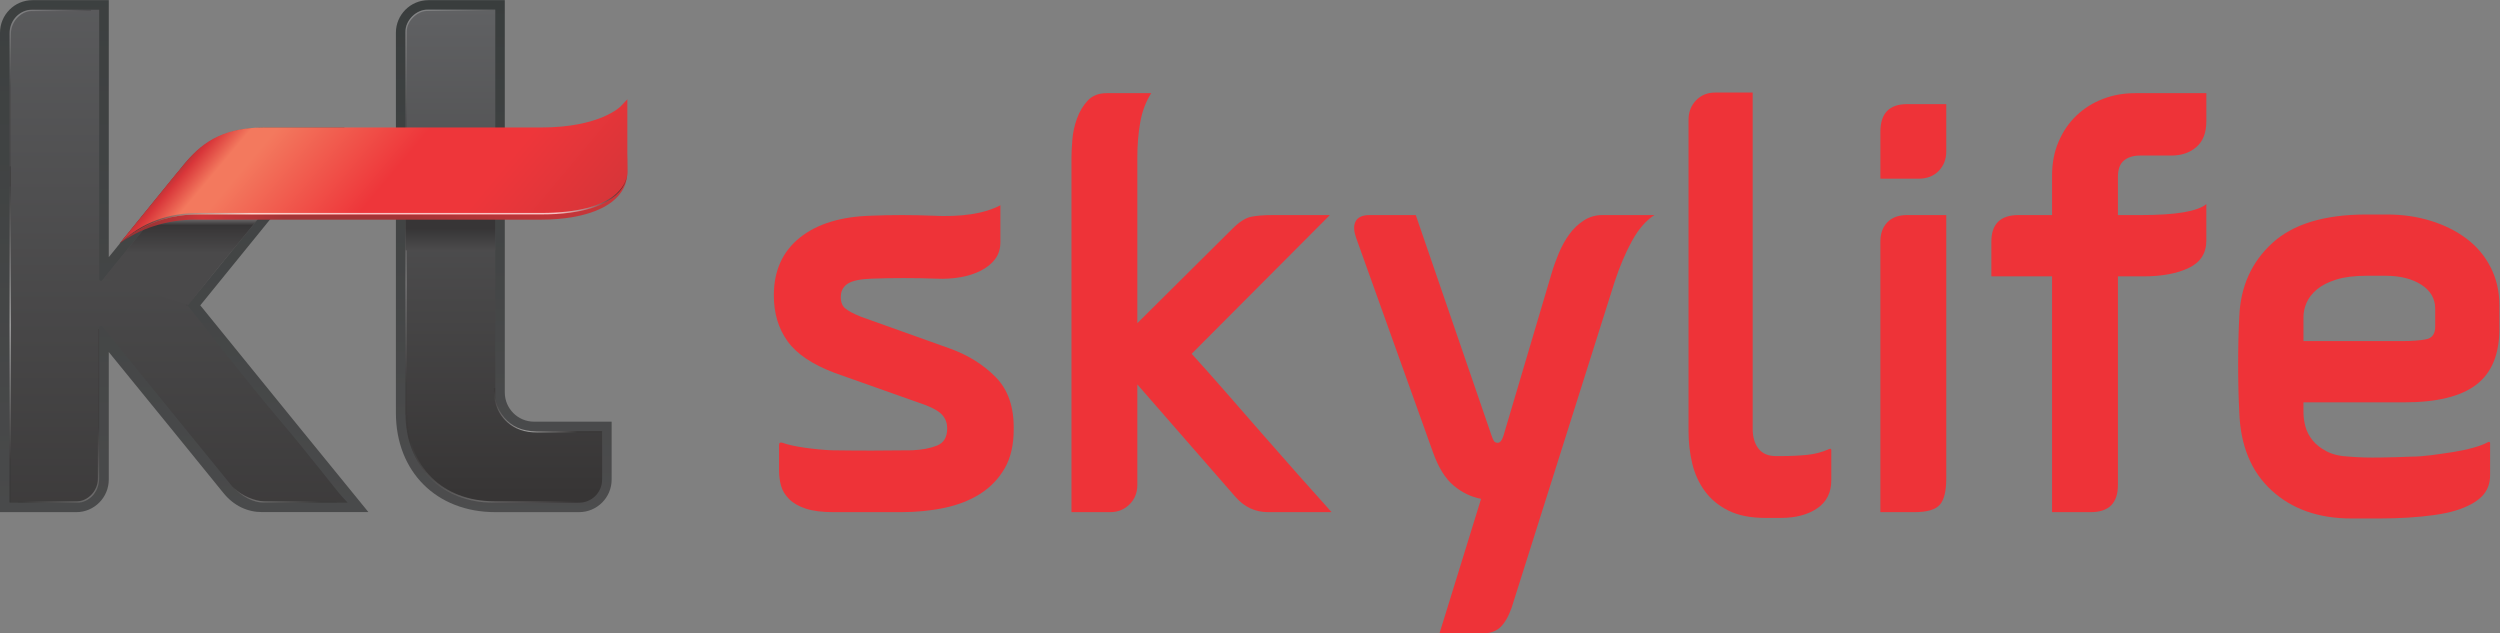 <?xml version="1.0" encoding="UTF-8"?> <svg xmlns="http://www.w3.org/2000/svg" height="239.432" width="944.881" viewBox="0 0 944.881 239.432" id="svg2" version="1.1" xml:space="preserve"><rect x="0" y="0" width="944.881" height="239.432" fill="#808080" stroke="none"/><defs id="defs6"><linearGradient id="linearGradient28" spreadMethod="pad" gradientTransform="matrix(-1.53e-5,222.958,222.958,1.53e-5,52.229,-6.545)" gradientUnits="userSpaceOnUse" y2="0" x2="1" y1="0" x1="0"><stop id="stop24" offset="0" style="stop-opacity:1;stop-color:#4d4d4e"></stop><stop id="stop26" offset="1" style="stop-opacity:1;stop-color:#393d3d"></stop></linearGradient><linearGradient id="linearGradient48" spreadMethod="pad" gradientTransform="matrix(-1.53e-5,-202.76,-202.76,1.53e-5,50.637,208.179)" gradientUnits="userSpaceOnUse" y2="0" x2="1" y1="0" x1="0"><stop id="stop44" offset="0" style="stop-opacity:1;stop-color:#606163"></stop><stop id="stop46" offset="1" style="stop-opacity:1;stop-color:#373535"></stop></linearGradient><linearGradient id="linearGradient68" spreadMethod="pad" gradientTransform="matrix(0,148.185,148.185,0,142.835,31.911)" gradientUnits="userSpaceOnUse" y2="0" x2="1" y1="0" x1="0"><stop id="stop64" offset="0" style="stop-opacity:1;stop-color:#4d4d4e"></stop><stop id="stop66" offset="1" style="stop-opacity:1;stop-color:#393d3d"></stop></linearGradient><linearGradient id="linearGradient88" spreadMethod="pad" gradientTransform="matrix(0,-137.241,-137.241,0,142.835,176.899)" gradientUnits="userSpaceOnUse" y2="0" x2="1" y1="0" x1="0"><stop id="stop84" offset="0" style="stop-opacity:1;stop-color:#606163"></stop><stop id="stop86" offset="1" style="stop-opacity:1;stop-color:#373535"></stop></linearGradient><clipPath id="clipPath98"><path id="path96" d="M 0,179.574 H 708.661 V 0 H 0 Z"></path></clipPath><clipPath id="clipPath106"><path id="path104" d="M 2.705,132.449 H 3.085 V 37.24 H 2.705 Z"></path></clipPath><radialGradient id="radialGradient116" spreadMethod="pad" gradientTransform="matrix(38.484,0,0,-38.484,3.153,87.396)" gradientUnits="userSpaceOnUse" r="1" cy="0" cx="0" fy="0" fx="0"><stop id="stop112" offset="0" style="stop-opacity:1;stop-color:#ffffff"></stop><stop id="stop114" offset="1" style="stop-opacity:1;stop-color:#373535"></stop></radialGradient><clipPath id="clipPath138"><path id="path136" d="M 5.024,86.322 H 28.129 V 37.086 H 5.024 Z"></path></clipPath><radialGradient id="radialGradient148" spreadMethod="pad" gradientTransform="matrix(19.871,0,0,-19.871,26.054,38.639)" gradientUnits="userSpaceOnUse" r="1" cy="0" cx="0" fy="0" fx="0"><stop id="stop144" offset="0" style="stop-opacity:1;stop-color:#ffffff"></stop><stop id="stop146" offset="1" style="stop-opacity:1;stop-color:#373535"></stop></radialGradient><clipPath id="clipPath170"><path id="path168" d="m 114.95,176.899 h 25.479 V 133.225 H 114.95 Z"></path></clipPath><radialGradient id="radialGradient180" spreadMethod="pad" gradientTransform="matrix(29.462,0,0,-29.462,116.138,175.209)" gradientUnits="userSpaceOnUse" r="1" cy="0" cx="0" fy="0" fx="0"><stop id="stop176" offset="0" style="stop-opacity:1;stop-color:#ffffff"></stop><stop id="stop178" offset="1" style="stop-opacity:1;stop-color:#373535"></stop></radialGradient><clipPath id="clipPath202"><path id="path200" d="m 114.95,132.939 h 0.386 V 61.967 h -0.386 z"></path></clipPath><radialGradient id="radialGradient212" spreadMethod="pad" gradientTransform="matrix(28.687,0,0,-28.687,115.407,99.356)" gradientUnits="userSpaceOnUse" r="1" cy="0" cx="0" fy="0" fx="0"><stop id="stop208" offset="0" style="stop-opacity:1;stop-color:#ffffff"></stop><stop id="stop210" offset="1" style="stop-opacity:1;stop-color:#373535"></stop></radialGradient><clipPath id="clipPath234"><path id="path232" d="M 140.014,69.63 H 170.65 V 56.98 h -30.636 z"></path></clipPath><radialGradient id="radialGradient244" spreadMethod="pad" gradientTransform="matrix(14.464,0,0,-14.464,149.292,57.609)" gradientUnits="userSpaceOnUse" r="1" cy="0" cx="0" fy="0" fx="0"><stop id="stop240" offset="0" style="stop-opacity:1;stop-color:#ffffff"></stop><stop id="stop242" offset="1" style="stop-opacity:1;stop-color:#373535"></stop></radialGradient><clipPath id="clipPath266"><path id="path264" d="m 115.125,61.967 h 48.764 V 37.086 h -48.764 z"></path></clipPath><radialGradient id="radialGradient276" spreadMethod="pad" gradientTransform="matrix(26.623,0,0,-26.623,136.565,38.264)" gradientUnits="userSpaceOnUse" r="1" cy="0" cx="0" fy="0" fx="0"><stop id="stop272" offset="0" style="stop-opacity:1;stop-color:#ffffff"></stop><stop id="stop274" offset="1" style="stop-opacity:1;stop-color:#373535"></stop></radialGradient><clipPath id="clipPath298"><path id="path296" d="m 114.95,124.939 h 25.479 V 108.638 H 114.95 Z"></path></clipPath><linearGradient id="linearGradient308" spreadMethod="pad" gradientTransform="matrix(0,5.997,5.997,0,127.69,108.695)" gradientUnits="userSpaceOnUse" y2="0" x2="1" y1="0" x1="0"><stop id="stop304" offset="0" style="stop-opacity:1;stop-color:#4c4b4c"></stop><stop id="stop306" offset="1" style="stop-opacity:1;stop-color:#373536"></stop></linearGradient><clipPath id="clipPath330"><path id="path328" d="M 52.699,139.6 H 90.982 V 92.946 H 52.699 Z"></path></clipPath><radialGradient id="radialGradient340" spreadMethod="pad" gradientTransform="matrix(13.559,0,0,-13.559,62.016,103.957)" gradientUnits="userSpaceOnUse" r="1" cy="0" cx="0" fy="0" fx="0"><stop id="stop336" offset="0" style="stop-opacity:1;stop-color:#ffffff"></stop><stop id="stop338" offset="1" style="stop-opacity:1;stop-color:#373535"></stop></radialGradient><clipPath id="clipPath362"><path id="path360" d="M 29.491,140.938 H 91.731 V 93.141 H 29.491 Z"></path></clipPath><linearGradient id="linearGradient374" spreadMethod="pad" gradientTransform="matrix(0,14.661,14.661,0,60.611,107.901)" gradientUnits="userSpaceOnUse" y2="0" x2="1" y1="0" x1="0"><stop id="stop368" offset="0" style="stop-opacity:1;stop-color:#4a494a"></stop><stop id="stop370" offset="0.534" style="stop-opacity:1;stop-color:#373536"></stop><stop id="stop372" offset="1" style="stop-opacity:1;stop-color:#ffffff"></stop></linearGradient><clipPath id="clipPath396"><path id="path394" d="M 66.191,41.399 H 95.612 V 37.105 H 66.191 Z"></path></clipPath><radialGradient id="radialGradient406" spreadMethod="pad" gradientTransform="matrix(18.036,0,0,-18.036,72.946,37.105)" gradientUnits="userSpaceOnUse" r="1" cy="0" cx="0" fy="0" fx="0"><stop id="stop402" offset="0" style="stop-opacity:1;stop-color:#ffffff"></stop><stop id="stop404" offset="1" style="stop-opacity:1;stop-color:#373535"></stop></radialGradient><clipPath id="clipPath428"><path id="path426" d="M 2.705,176.858 H 25.814 V 126.711 H 2.705 Z"></path></clipPath><radialGradient id="radialGradient438" spreadMethod="pad" gradientTransform="matrix(-19.993,0,0,19.993,4.78,175.277)" gradientUnits="userSpaceOnUse" r="1" cy="0" cx="0" fy="0" fx="0"><stop id="stop434" offset="0" style="stop-opacity:1;stop-color:#ffffff"></stop><stop id="stop436" offset="1" style="stop-opacity:1;stop-color:#373535"></stop></radialGradient><linearGradient id="linearGradient480" spreadMethod="pad" gradientTransform="matrix(-143.506,-37.563,-37.563,143.506,177.045,145.088)" gradientUnits="userSpaceOnUse" y2="0" x2="1" y1="0" x1="0"><stop id="stop466" offset="0" style="stop-opacity:1;stop-color:#d0363a"></stop><stop id="stop468" offset="0.478" style="stop-opacity:1;stop-color:#a43436"></stop><stop id="stop470" offset="0.675" style="stop-opacity:1;stop-color:#a43436"></stop><stop id="stop472" offset="0.826" style="stop-opacity:1;stop-color:#d0363a"></stop><stop id="stop474" offset="0.927" style="stop-opacity:1;stop-color:#9d3335"></stop><stop id="stop476" offset="0.972" style="stop-opacity:1;stop-color:#9d3335"></stop><stop id="stop478" offset="1" style="stop-opacity:1;stop-color:#422f2f"></stop></linearGradient><linearGradient id="linearGradient514" spreadMethod="pad" gradientTransform="matrix(75.841,-63.639,-63.639,-75.841,73.187,158.558)" gradientUnits="userSpaceOnUse" y2="0" x2="1" y1="0" x1="0"><stop id="stop496" offset="0" style="stop-opacity:1;stop-color:#ba3538"></stop><stop id="stop498" offset="0.017" style="stop-opacity:1;stop-color:#d83539"></stop><stop id="stop500" offset="0.085" style="stop-opacity:1;stop-color:#f3795e"></stop><stop id="stop502" offset="0.112" style="stop-opacity:1;stop-color:#f3795e"></stop><stop id="stop504" offset="0.14" style="stop-opacity:1;stop-color:#f3795e"></stop><stop id="stop506" offset="0.478" style="stop-opacity:1;stop-color:#ee363a"></stop><stop id="stop508" offset="0.625" style="stop-opacity:1;stop-color:#ee363a"></stop><stop id="stop510" offset="0.708" style="stop-opacity:1;stop-color:#ee363a"></stop><stop id="stop512" offset="1" style="stop-opacity:1;stop-color:#d83539"></stop></linearGradient><clipPath id="clipPath524"><path id="path522" d="M 0,179.574 H 708.661 V 0 H 0 Z"></path></clipPath><clipPath id="clipPath532"><path id="path530" d="M 33.92,129.924 H 177.744 V 110.668 H 33.92 Z"></path></clipPath><radialGradient id="radialGradient548" spreadMethod="pad" gradientTransform="matrix(137.51,0,0,-137.51,39.068,116.268)" gradientUnits="userSpaceOnUse" r="1" cy="0" cx="0" fy="0" fx="0"><stop id="stop538" offset="0" style="stop-opacity:1;stop-color:#292929"></stop><stop id="stop540" offset="0.236" style="stop-opacity:1;stop-color:#ffffff"></stop><stop id="stop542" offset="0.758" style="stop-opacity:1;stop-color:#ffffff"></stop><stop id="stop544" offset="0.863" style="stop-opacity:1;stop-color:#ffffff"></stop><stop id="stop546" offset="1" style="stop-opacity:1;stop-color:#292929"></stop></radialGradient></defs><g transform="matrix(1.333,0,0,-1.333,0,239.432)" id="g10"><g id="g12"><g id="g14"><g id="g20"><g id="g22"><path id="path30" style="fill:url(#linearGradient28);stroke:none" d="M 9.204,179.574 C 4.125,179.574 0,175.428 0,170.332 v 0 -18.461 -93.497 -23.966 h 21.636 c 5.073,0 9.205,4.147 9.205,9.233 v 0 14.733 21.434 L 48.356,58.301 63.259,39.947 c 3.003,-3.77 6.959,-5.524 11.024,-5.524 v 0 h 30.174 L 84.942,58.374 56.788,93.043 97.7,143.418 H 75.354 c -10.015,0 -16.878,-3.047 -22.969,-10.19 v 0 L 30.841,106.71 v 45.161 27.703 z"></path></g></g></g></g><g id="g32"><g id="g34"><g id="g40"><g id="g42"><path id="path50" style="fill:url(#linearGradient48);stroke:none" d="m 9.204,176.858 c -3.586,0 -6.499,-2.936 -6.499,-6.543 v 0 -18.444 -2.712 -88.826 -23.247 h 18.931 c 3.579,0 6.494,2.932 6.494,6.555 v 0 16.692 26.379 c 0,0.28 0.218,0.487 0.487,0.487 v 0 c 0.198,0 0.313,-0.093 0.371,-0.149 v 0 l 21.699,-26.717 15.11,-18.57 c 2.561,-2.904 5.941,-4.659 9.041,-4.659 v 0 h 23.731 l -1.709,1.86 C 95.096,40.897 88.15,50.05 79.447,60.333 v 0 C 67.918,73.925 56.15,89.485 53.23,92.957 v 0 c 4.51,5.533 33.872,41.682 37.358,45.949 v 0 l 1.54,1.81 H 74.187 c -7.069,0 -14.899,-3.566 -19.474,-8.904 v 0 L 28.989,100.156 C 28.944,100.104 28.825,99.98 28.617,99.98 v 0 c -0.269,0 -0.487,0.223 -0.487,0.498 v 0 48.681 2.712 24.987 z"></path></g></g></g></g><g id="g52"><g id="g54"><g id="g60"><g id="g62"><path id="path70" style="fill:url(#linearGradient68);stroke:none" d="m 121.478,179.574 c -5.087,0 -9.227,-4.146 -9.227,-9.213 v 0 -107.793 c 0,-16.676 11.497,-28.16 28.186,-28.16 v 0 h 23.751 c 5.086,0 9.232,4.136 9.232,9.217 v 0 16.438 h -22.026 c -4.563,0 -8.268,3.723 -8.268,8.287 v 0 111.224 z"></path></g></g></g></g><g id="g72"><g id="g74"><g id="g80"><g id="g82"><path id="path90" style="fill:url(#linearGradient88);stroke:none" d="m 121.478,176.899 c -3.596,0 -6.528,-2.936 -6.528,-6.538 v 0 -107.793 c 0,-15.187 10.284,-25.482 25.487,-25.482 v 0 h 23.751 c 3.605,0 6.532,2.932 6.532,6.539 v 0 13.731 h -19.326 c -6.052,0 -10.965,4.939 -10.965,10.994 v 0 108.549 z"></path></g></g></g></g><g id="g92"><g clip-path="url(#clipPath98)" id="g94"><g id="g100"><g id="g102"></g><g id="g130"><g style="opacity:0.5" id="g128" clip-path="url(#clipPath106)"><g id="g126"><g id="g124"><g id="g122"><g id="g120"><path id="path118" style="fill:url(#radialGradient116);stroke:none" d="m 2.705,37.24 h 0.38 v 95.209 h -0.38 z"></path></g></g></g></g></g></g></g><g id="g132"><g id="g134"></g><g id="g162"><g style="opacity:0.25" id="g160" clip-path="url(#clipPath138)"><g id="g158"><g id="g156"><g id="g154"><g id="g152"><path id="path150" style="fill:url(#radialGradient148);stroke:none" d="m 5.024,37.086 h 16.895 c 3.014,0 6.21,2.716 6.21,6.832 V 86.322 H 27.75 V 43.918 C 27.75,40.232 24.727,37.5 21.919,37.5 H 5.024 Z"></path></g></g></g></g></g></g></g><g id="g164"><g id="g166"></g><g id="g194"><g style="opacity:0.25" id="g192" clip-path="url(#clipPath170)"><g id="g190"><g id="g188"><g id="g186"><g id="g184"><path id="path182" style="fill:url(#radialGradient180);stroke:none" d="m 115.336,133.225 v 37.564 c 0,2.815 2.933,5.713 5.744,5.713 0,0 18.213,-0.01 18.964,-0.01 l 0.385,0.407 H 121.08 c -3.022,0 -6.13,-3.089 -6.13,-6.11 v -37.564 z"></path></g></g></g></g></g></g></g><g id="g196"><g id="g198"></g><g id="g226"><g style="opacity:0.25" id="g224" clip-path="url(#clipPath202)"><g id="g222"><g id="g220"><g id="g218"><g id="g216"><path id="path214" style="fill:url(#radialGradient212);stroke:none" d="M 115.336,132.939 H 114.95 V 61.966 h 0.386 z"></path></g></g></g></g></g></g></g><g id="g228"><g id="g230"></g><g id="g258"><g style="opacity:0.5" id="g256" clip-path="url(#clipPath234)"><g id="g254"><g id="g252"><g id="g250"><g id="g248"><path id="path246" style="fill:url(#radialGradient244);stroke:none" d="m 140.014,69.63 c 0,-1.388 0.091,-2.709 0.369,-3.908 0.552,-2.436 1.828,-4.424 3.557,-5.913 2.04,-1.778 4.753,-2.829 8.431,-2.829 h 18.27 l 0.009,0.376 c -2.717,0 -18.547,-0.037 -18.547,-0.037 -4.293,0 -7.064,1.544 -9.05,3.862 -1.121,1.315 -1.938,2.831 -2.365,4.634 -0.259,1.191 -0.281,2.477 -0.281,3.815 z"></path></g></g></g></g></g></g></g><g id="g260"><g id="g262"></g><g id="g290"><g style="opacity:0.25" id="g288" clip-path="url(#clipPath266)"><g id="g286"><g id="g284"><g id="g282"><g id="g280"><path id="path278" style="fill:url(#radialGradient276);stroke:none" d="M 163.889,37.479 140.081,37.5 c -14.59,0 -24.562,9.911 -24.562,24.467 h -0.394 c 0,-14.772 10.159,-24.881 24.956,-24.881 h 23.808 z"></path></g></g></g></g></g></g></g><g id="g292"><g id="g294"></g><g id="g322"><g id="g320" clip-path="url(#clipPath298)"><g id="g318"><g id="g316"><g id="g314"><g id="g312"><path id="path310" style="fill:url(#linearGradient308);stroke:none" d="m 114.95,108.638 h 25.479 V 124.94 H 114.95 Z"></path></g></g></g></g></g></g></g><g id="g324"><g id="g326"></g><g id="g354"><g style="opacity:0.25" id="g352" clip-path="url(#clipPath330)"><g id="g350"><g id="g348"><g id="g346"><g id="g344"><path id="path342" style="fill:url(#radialGradient340);stroke:none" d="m 53.046,92.946 c 0,0 34.156,42.02 37.936,46.654 h -0.49 C 89.513,138.403 52.699,93.092 52.699,93.092 Z"></path></g></g></g></g></g></g></g><g id="g356"><g id="g358"></g><g id="g388"><g id="g386" clip-path="url(#clipPath362)"><g id="g384"><g id="g382"><g id="g380"><g id="g378"><path id="path376" style="fill:url(#linearGradient374);stroke:none" d="m 74.029,140.938 c -6.833,0 -14.431,-3.448 -18.878,-8.611 l -25.66,-31.575 23.785,-7.611 c 0,0 34.607,42.602 38.455,47.288 -4.614,0 -17.702,0.509 -17.702,0.509"></path></g></g></g></g></g></g></g><g id="g390"><g id="g392"></g><g id="g420"><g style="opacity:0.25" id="g418" clip-path="url(#clipPath396)"><g id="g416"><g id="g414"><g id="g412"><g id="g410"><path id="path408" style="fill:url(#radialGradient406);stroke:none" d="m 66.191,41.399 c 2.229,-2.54 5.639,-4.295 8.561,-4.295 h 20.86 L 95.249,37.5 H 74.752 c -2.332,0 -6.216,1.519 -8.561,3.899"></path></g></g></g></g></g></g></g><g id="g422"><g id="g424"></g><g id="g452"><g style="opacity:0.25" id="g450" clip-path="url(#clipPath428)"><g id="g448"><g id="g446"><g id="g444"><g id="g442"><path id="path440" style="fill:url(#radialGradient438);stroke:none" d="M 25.813,176.858 H 8.926 c -3.019,0 -6.221,-2.702 -6.221,-6.818 v -43.329 h 0.393 v 43.329 c 0,3.687 3.015,6.437 5.828,6.437 h 16.887 z"></path></g></g></g></g></g></g></g></g></g><g id="g454"><g id="g456"><g id="g462"><g id="g464"><path id="path482" style="fill:url(#linearGradient480);stroke:none" d="m 153.464,139.813 c -17.459,0 -80.765,-0.029 -80.765,-0.029 v 0 c -10.95,0 -18.176,-3.884 -23.266,-10.084 v 0 l -15.57,-19.19 c 5.658,4.287 13.425,6.83 21.366,6.83 v 0 h 98.235 c 12.453,0 24.418,3.809 24.418,13.624 v 0 c 0,9.786 -1.12,15.204 -1.12,15.204 v 0 c 0,0 -5.847,-6.355 -23.298,-6.355 M 33.786,110.451 c 0.012,0.004 0.014,-0.018 0.014,-0.018 v 0 l 0.063,0.077 c -0.026,-0.019 -0.051,-0.039 -0.077,-0.059 m -0.012,-0.008 c 0.004,0.003 0.008,0.005 0.012,0.008 v 0 c -0.003,-10e-4 -0.007,-0.003 -0.012,-0.008"></path></g></g></g></g><g id="g484"><g id="g486"><g id="g492"><g id="g494"><path id="path516" style="fill:url(#linearGradient514);stroke:none" d="m 175.953,149.438 c -0.051,-0.052 -5.855,-5.963 -22.489,-5.963 v 0 H 74.81 c -12.425,0 -18.269,-5.059 -22.721,-10.533 v 0 L 34.01,110.688 c 0,0 8.542,8.085 21.082,8.085 v 0 h 98.372 c 10.768,0 18.143,2.114 21.949,6.272 v 0 c 2.702,2.98 2.467,5.895 2.461,5.919 v 0 20.493 z"></path></g></g></g></g><g id="g518"><g clip-path="url(#clipPath524)" id="g520"><g id="g526"><g id="g528"></g><g id="g562"><g style="opacity:0.7" id="g560" clip-path="url(#clipPath532)"><g id="g558"><g id="g556"><g id="g554"><g id="g552"><path id="path550" style="fill:url(#radialGradient548);stroke:none" d="m 177.744,129.924 c -0.102,-1.979 -2.714,-10.687 -24.28,-10.687 h -96.86 c -8.956,0 -15.907,-2.535 -22.505,-8.377 l -0.179,-0.192 c 5.19,4.17 11.609,8.156 22.684,8.156 h 96.86 c 24.326,0 24.28,11.073 24.28,11.073 z"></path></g></g></g></g></g></g></g><g transform="translate(235.796,51.946)" id="g564"><path id="path566" style="fill:#ee3338;fill-opacity:1;fill-rule:nonzero;stroke:none" d="m 0,0 c 7.54,-0.113 15.125,-0.113 22.778,0 2.736,0.108 5.081,0.543 7.042,1.309 1.967,0.759 2.95,2.401 2.95,4.912 0,1.423 -0.432,2.649 -1.309,3.688 -0.876,1.037 -2.453,1.992 -4.745,2.874 l -25.89,9.173 c -6.345,2.4 -10.79,5.408 -13.358,9.009 -2.574,3.607 -3.854,7.918 -3.854,12.949 0,6.989 2.462,12.45 7.377,16.384 4.914,3.933 11.743,6.007 20.485,6.226 2.619,0.11 5.43,0.169 8.436,0.169 3,0 5.815,-0.059 8.44,-0.169 4.255,-0.219 8.003,-0.079 11.224,0.409 3.214,0.494 5.972,1.342 8.273,2.54 V 58.992 c 0,-1.862 -0.493,-3.444 -1.473,-4.756 -0.985,-1.312 -2.312,-2.408 -4.013,-3.275 -1.697,-0.876 -3.633,-1.505 -5.811,-1.889 -2.196,-0.378 -4.487,-0.516 -6.892,-0.408 -2.835,0.108 -5.893,0.164 -9.179,0.164 -3.274,0 -6.331,-0.056 -9.172,-0.164 C 8.25,48.556 6.067,48.111 4.752,47.354 3.452,46.587 2.734,45.438 2.619,43.914 2.515,42.274 2.902,41.069 3.77,40.306 4.646,39.541 6.176,38.718 8.361,37.849 l 25.232,-9.015 c 5.137,-1.854 9.446,-4.555 12.946,-8.111 3.491,-3.55 5.192,-8.493 5.084,-14.827 0,-4.374 -0.848,-8.031 -2.536,-10.977 -1.703,-2.947 -3.994,-5.354 -6.885,-7.213 -2.898,-1.853 -6.287,-3.189 -10.16,-4.015 -3.88,-0.823 -8.005,-1.229 -12.375,-1.229 H 0.489 c -3.164,0 -5.767,0.331 -7.779,0.982 -2.017,0.657 -3.602,1.557 -4.745,2.707 -1.154,1.144 -1.919,2.403 -2.298,3.77 -0.386,1.364 -0.574,2.81 -0.574,4.341 V 1.47 c 0,0.655 0.326,0.874 0.983,0.655 1.528,-0.549 3.631,-1.009 6.3,-1.393 C -4.946,0.348 -2.402,0.108 0,0"></path></g><g transform="translate(337.878,79.311)" id="g568"><path id="path570" style="fill:#ee3338;fill-opacity:1;fill-rule:nonzero;stroke:none" d="m 0,0 c 3.072,-3.385 6.296,-7.02 9.689,-10.895 3.381,-3.88 6.797,-7.783 10.234,-11.719 3.452,-3.933 6.858,-7.813 10.241,-11.641 3.393,-3.818 6.558,-7.366 9.509,-10.647 H 21.65 c -3.604,0 -6.664,1.421 -9.18,4.261 L -15.403,-8.692 V -37.2 c 0,-2.189 -0.738,-4.013 -2.2,-5.488 -1.481,-1.473 -3.313,-2.214 -5.498,-2.214 H -34.08 V 55.549 c 0,1.308 0.084,3.002 0.246,5.079 0.164,2.071 0.597,4.099 1.316,6.06 0.705,1.969 1.719,3.662 3.03,5.083 1.305,1.42 3.108,2.124 5.406,2.124 h 12.617 c -1.531,-2.399 -2.57,-5.157 -3.113,-8.268 -0.552,-3.117 -0.825,-6.419 -0.825,-9.915 V 8.68 l 26.894,26.713 c 1.967,1.968 3.733,3.108 5.326,3.443 1.587,0.324 3.621,0.493 6.143,0.493 h 16.225 z"></path></g><g transform="translate(408.136)" id="g572"><path id="path574" style="fill:#ee3338;fill-opacity:1;fill-rule:nonzero;stroke:none" d="m 0,0 11.801,38.177 c -2.844,0.544 -5.442,1.802 -7.783,3.768 -2.354,1.973 -4.291,5.08 -5.82,9.339 l -21.79,60.796 c -0.66,1.856 -0.775,3.328 -0.335,4.423 0.546,1.419 1.906,2.137 4.1,2.137 H -6.715 L 14.744,56.2 c 0.225,-0.649 0.438,-1.173 0.657,-1.554 0.212,-0.381 0.599,-0.575 1.148,-0.575 0.656,0 1.201,0.713 1.637,2.129 l 13.598,45.882 c 0.548,1.859 1.233,3.772 2.05,5.736 0.823,1.968 1.807,3.743 2.953,5.334 1.143,1.578 2.502,2.883 4.097,3.928 1.582,1.037 3.352,1.56 5.316,1.56 h 14.755 c -2.407,-1.538 -4.532,-3.995 -6.393,-7.38 -1.849,-3.383 -3.494,-7.269 -4.921,-11.63 L 20.482,7.374 C 19.607,4.861 18.537,3.005 17.284,1.797 16.026,0.598 14.256,0 11.953,0 Z"></path></g><g transform="translate(496.948,153.375)" id="g576"><path id="path578" style="fill:#ee3338;fill-opacity:1;fill-rule:nonzero;stroke:none" d="m 0,0 v -95.372 c 0,-2.29 0.548,-4.153 1.636,-5.567 1.094,-1.422 2.737,-2.131 4.912,-2.131 h 1.307 c 2.731,0 5.224,0.103 7.468,0.33 2.238,0.216 4.343,0.762 6.3,1.637 0.435,0.217 0.663,0.108 0.663,-0.326 v -8.526 c 0,-3.498 -1.345,-6.144 -4.014,-7.947 -2.677,-1.803 -6.09,-2.703 -10.247,-2.703 H 3.606 c -4.155,0 -7.628,0.684 -10.415,2.044 -2.779,1.37 -5.025,3.204 -6.712,5.499 -1.691,2.286 -2.898,4.907 -3.61,7.859 -0.707,2.951 -1.058,6.006 -1.058,9.178 v 88.324 c 0,2.184 0.709,4.014 2.126,5.491 1.423,1.473 3.226,2.21 5.414,2.21 z"></path></g><g transform="translate(551.834,118.64)" id="g580"><path id="path582" style="fill:#ee3338;fill-opacity:1;fill-rule:nonzero;stroke:none" d="m 0,0 v -74.722 c 0,-3.5 -0.592,-5.959 -1.794,-7.378 -1.209,-1.42 -3.614,-2.131 -7.209,-2.131 h -9.676 v 76.69 c 0,2.296 0.655,4.114 1.965,5.486 1.317,1.37 3.173,2.055 5.584,2.055 z M 0,18.019 C 0,15.836 -0.704,14.003 -2.134,12.53 -3.546,11.06 -5.457,10.316 -7.86,10.316 h -10.819 v 13.278 c 0,5.247 2.519,7.861 7.549,7.861 H 0 Z"></path></g><g transform="translate(600.505,118.64)" id="g584"><path id="path586" style="fill:#ee3338;fill-opacity:1;fill-rule:nonzero;stroke:none" d="M 0,0 H 6.557 C 16.389,0 22.56,1.031 25.069,3.112 V -7.216 c 0,-3.605 -1.661,-6.194 -4.991,-7.779 -3.331,-1.589 -7.617,-2.385 -12.865,-2.385 H 0 v -59.149 c 0,-5.134 -2.562,-7.702 -7.703,-7.702 h -10.973 v 66.851 h -17.209 v 9.839 c 0,5.02 2.563,7.541 7.698,7.541 h 9.511 v 11.139 c 0,3.61 0.623,6.854 1.886,9.748 1.252,2.893 2.943,5.352 5.081,7.379 2.126,2.022 4.616,3.57 7.456,4.666 2.847,1.096 5.891,1.633 9.168,1.633 h 20.154 v -8.023 c 0,-3.172 -0.923,-5.57 -2.784,-7.215 -1.851,-1.633 -4.263,-2.455 -7.21,-2.455 H 6.233 C 4.366,16.872 2.87,16.407 1.722,15.48 0.576,14.552 0,12.994 0,10.813 Z"></path></g><g transform="translate(690.466,92.089)" id="g588"><path id="path590" style="fill:#ee3338;fill-opacity:1;fill-rule:nonzero;stroke:none" d="m 0,0 c 0,2.839 -1.303,5.108 -3.936,6.803 -2.624,1.689 -6.007,2.54 -10.159,2.54 h -5.409 c -3.38,0 -6.222,-0.358 -8.507,-1.066 -2.3,-0.714 -4.132,-1.645 -5.504,-2.786 -1.368,-1.146 -2.343,-2.402 -2.946,-3.767 -0.607,-1.372 -0.894,-2.762 -0.894,-4.182 v -6.72 h 28.179 c 2.616,0 4.806,0.164 6.549,0.493 C -0.877,-8.354 0,-7.153 0,-5.083 Z m -24.251,-41.947 c 2.512,-0.219 5.403,-0.305 8.686,-0.247 3.277,0.055 6.17,0.135 8.685,0.247 1.634,0 3.517,0.134 5.658,0.407 2.126,0.276 4.23,0.574 6.306,0.905 2.062,0.327 3.979,0.736 5.73,1.225 1.751,0.494 3.11,1.007 4.104,1.556 0.432,0.216 0.647,0.107 0.647,-0.323 v -9.017 c 0,-2.514 -0.823,-4.557 -2.461,-6.147 -1.639,-1.582 -4.041,-2.866 -7.203,-3.849 -1.75,-0.542 -3.802,-0.977 -6.143,-1.306 -2.358,-0.331 -4.836,-0.579 -7.459,-0.739 -2.621,-0.161 -5.326,-0.242 -8.113,-0.242 h -7.947 c -9.294,0 -16.828,2.647 -22.61,7.942 -5.798,5.301 -8.854,12.701 -9.179,22.208 -0.214,4.034 -0.323,8.542 -0.323,13.514 0,4.968 0.109,9.48 0.323,13.519 0.325,8.521 3.443,15.486 9.348,20.894 5.889,5.406 14.79,8.11 26.698,8.11 h 5.9 c 4.37,0 8.504,-0.6 12.382,-1.802 3.88,-1.205 7.251,-2.895 10.15,-5.08 2.893,-2.186 5.159,-4.89 6.801,-8.109 1.643,-3.227 2.466,-6.803 2.466,-10.736 v -6.716 c 0,-7.212 -2.19,-12.481 -6.56,-15.819 -4.366,-3.331 -11.194,-4.996 -20.484,-4.996 h -28.506 v -2.779 c 0,-1.315 0.183,-2.684 0.561,-4.099 0.392,-1.423 1.075,-2.729 2.058,-3.933 0.972,-1.207 2.316,-2.241 4.011,-3.112 1.692,-0.879 3.846,-1.369 6.474,-1.476"></path></g></g></g></g></svg> 
